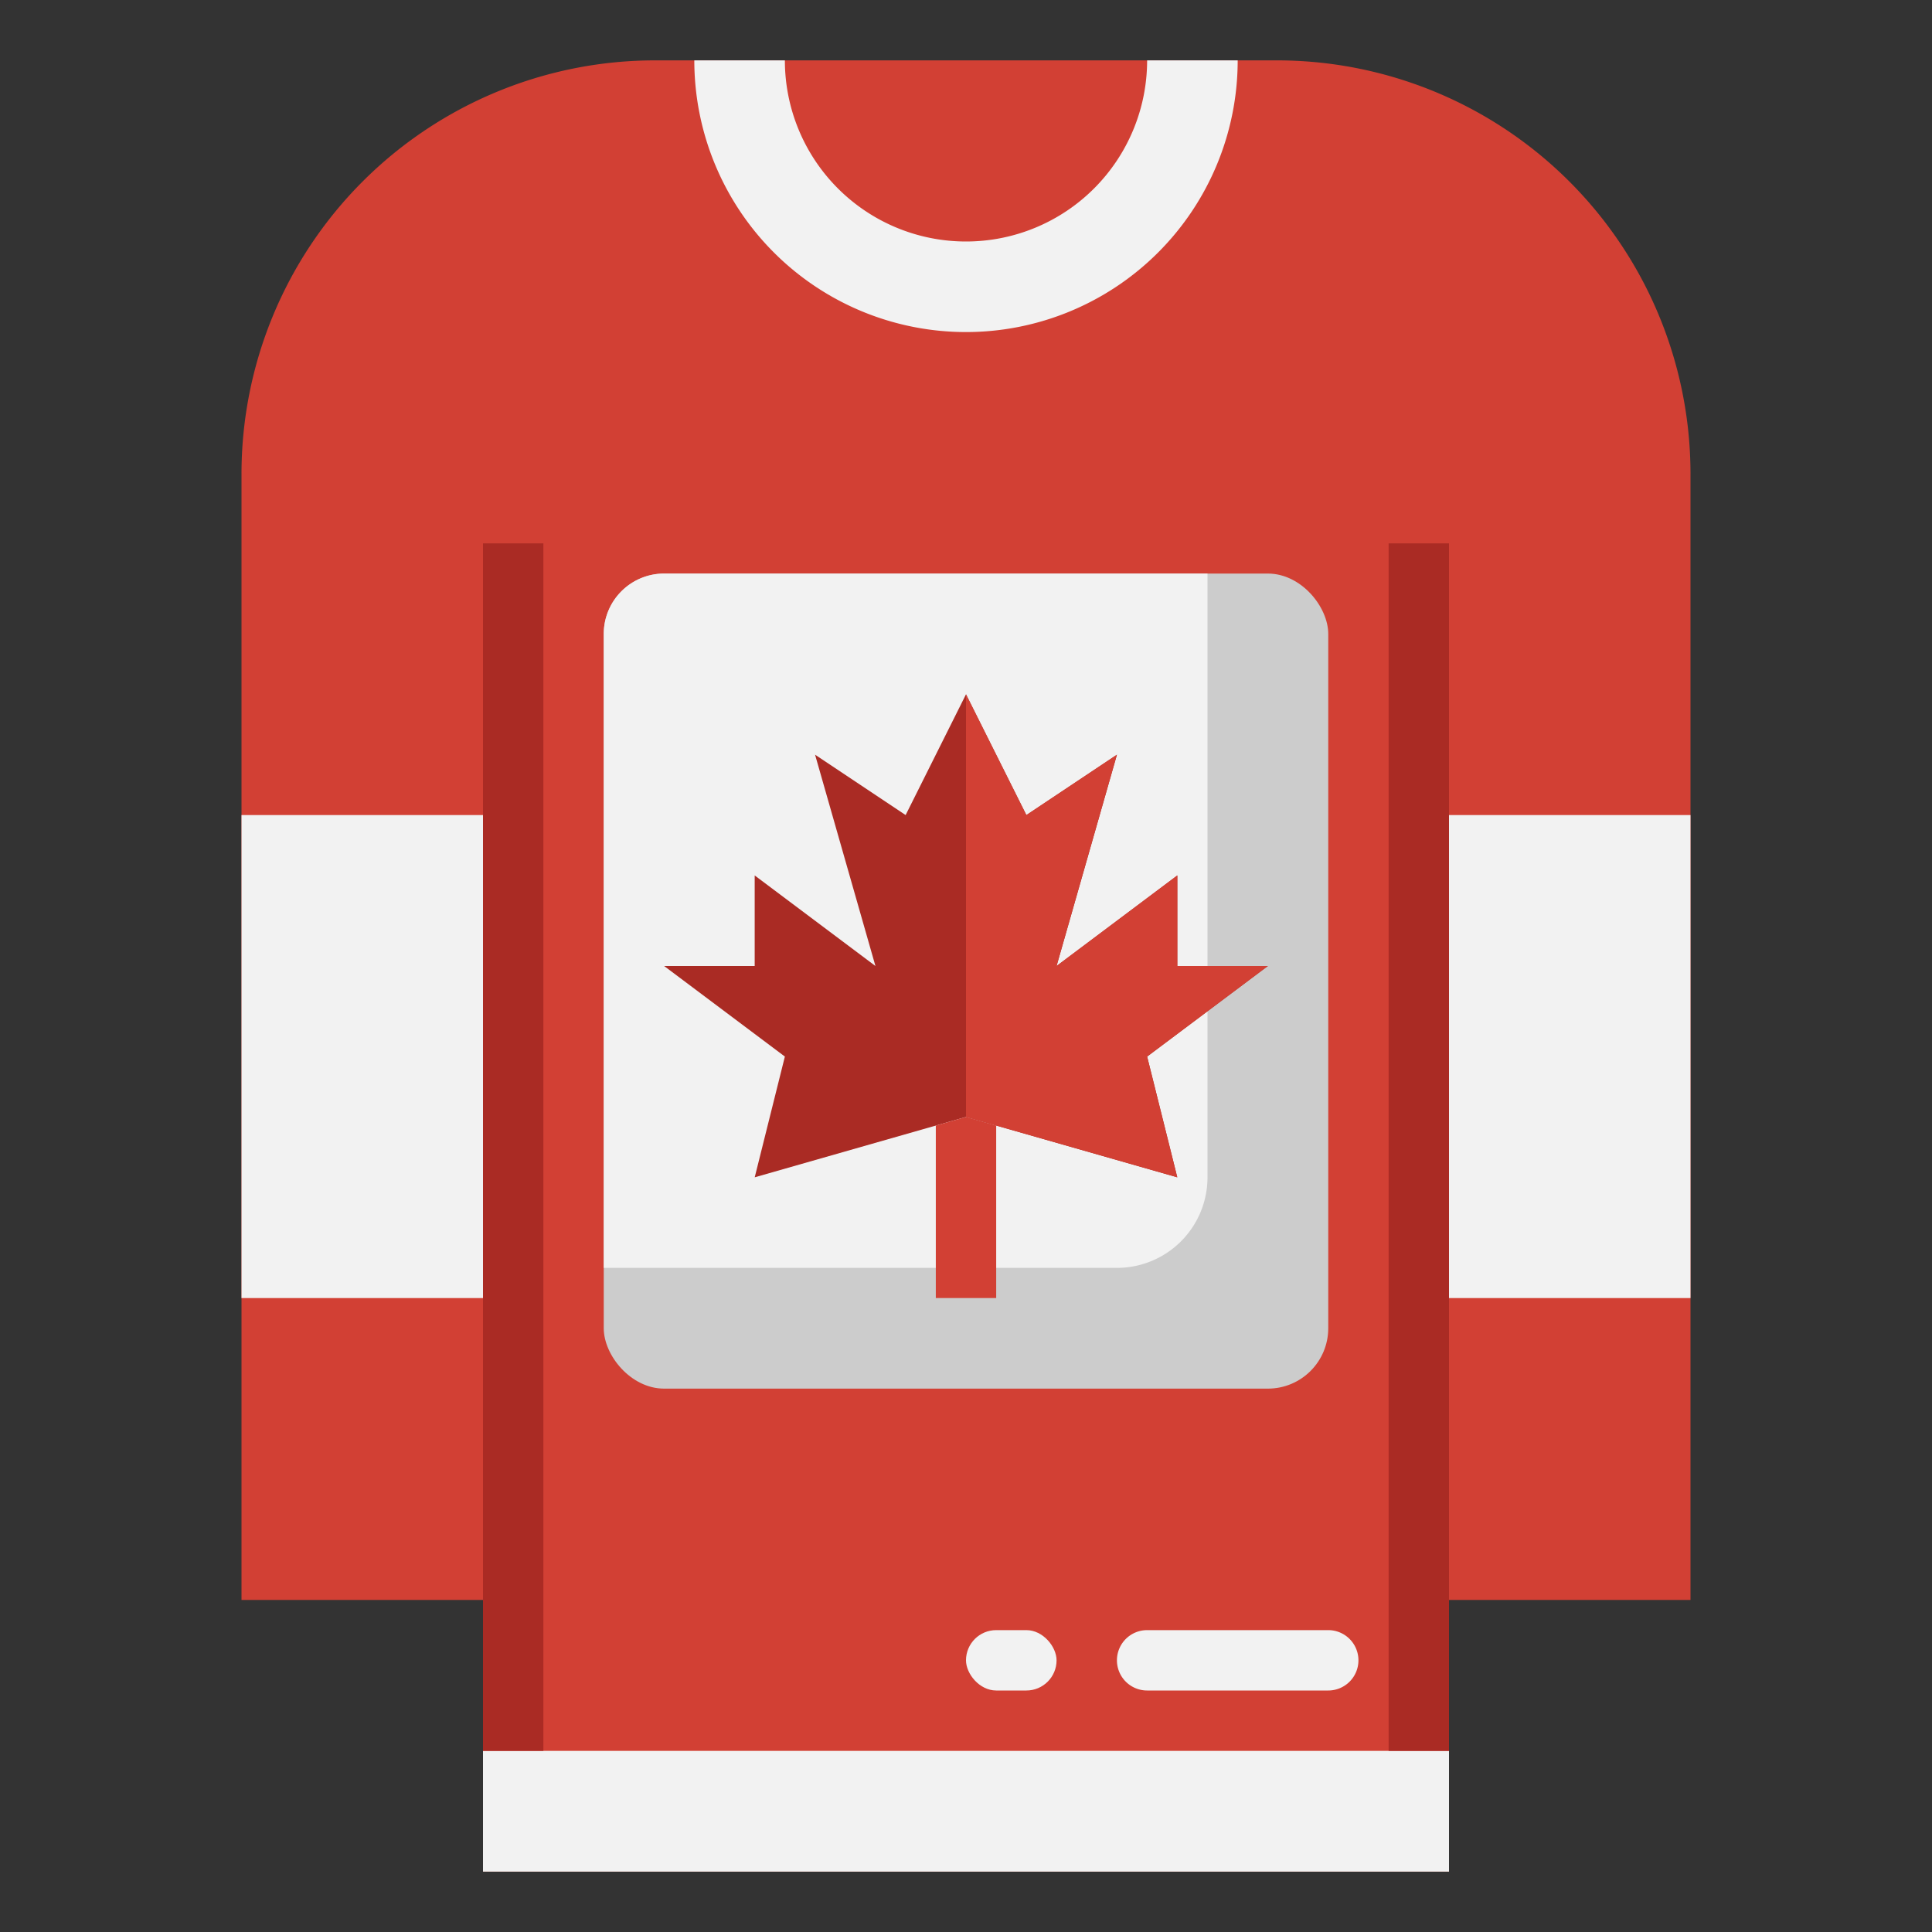 <svg id="Layer_3" height="512" viewBox="0 0 64 64" width="512" xmlns="http://www.w3.org/2000/svg" data-name="Layer 3"><rect x="0" y="0" width="64" height="64" fill="#333333" stroke="none"/><path d="m50.711 4.886a13.7 13.7 0 0 0 -8.411-2.886h-20.6a13.7 13.7 0 0 0 -13.7 13.7v37.3h8v9h32v-9h8v-37.3a13.7 13.7 0 0 0 -5.289-10.814z" fill="#d24034"/><rect fill="#ccc" height="27" rx="2" width="24" x="20" y="19"/><g fill="#f2f2f2"><path d="m22 19a2 2 0 0 0 -2 2v21h17a3 3 0 0 0 3-3v-20z"/><path d="m48 27h8v16h-8z"/><path d="m8 27h8v16h-8z"/><path d="m16 58h32v4h-32z"/></g><path d="m35 32 2-7-3 2-2-4-2 4-3-2 2 7-4-3v3h-3l4 3-.999 4 6.999-2 6.999 2-.999-4 4-3h-3v-3z" fill="#aa2b24"/><path d="m32 37-1 .286v5.714h2v-5.714z" fill="#d24034"/><path d="m32 37 6.999 2-.999-4 4-3h-3v-3l-4 3 2-7-3 2-2-4z" fill="#d24034"/><path d="m38 2a6 6 0 0 1 -12 0h-3a9 9 0 0 0 18 0z" fill="#f2f2f2"/><path d="m16 18h2v40h-2z" fill="#aa2b24"/><path d="m46 18h2v40h-2z" fill="#aa2b24"/><path d="m44 56h-6a1 1 0 0 1 -1-1 1 1 0 0 1 1-1h6a1 1 0 0 1 1 1 1 1 0 0 1 -1 1z" fill="#f2f2f2"/><rect fill="#f2f2f2" height="2" rx="1" width="3" x="32" y="54"/></svg>